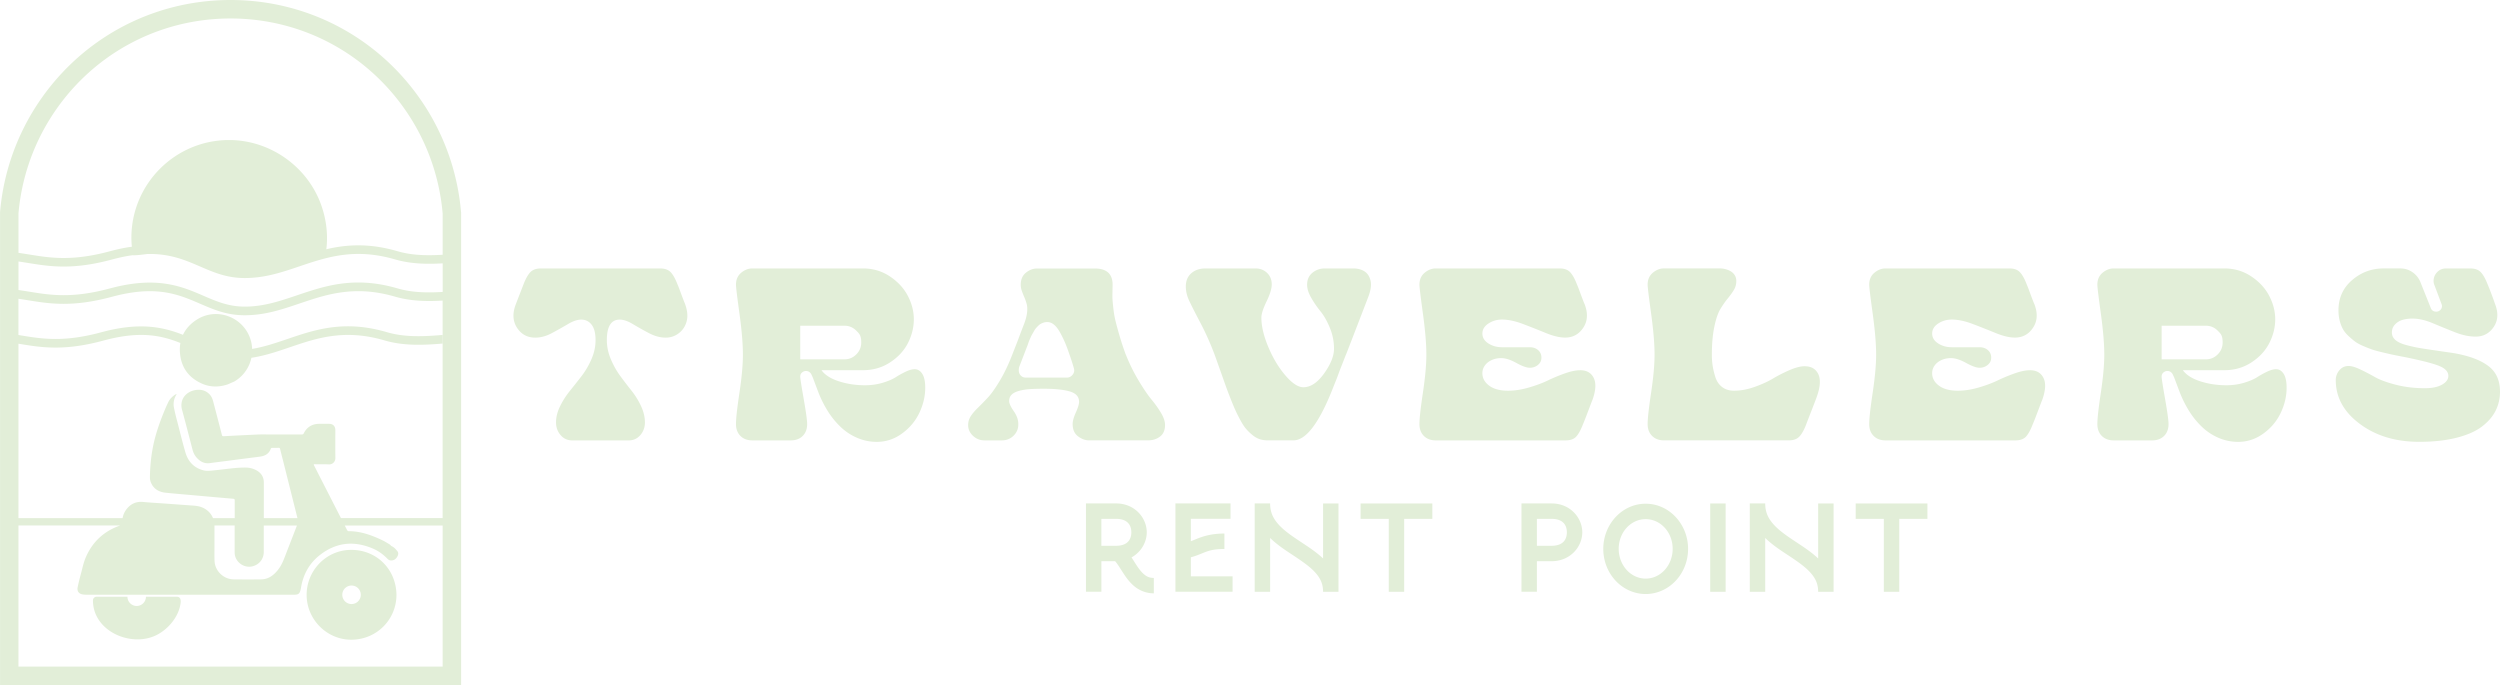 <svg xmlns="http://www.w3.org/2000/svg" id="Livello_2" data-name="Livello 2" viewBox="0 0 1061.88 290.99"><defs><style>.cls-1{fill:#e2eed8;stroke-width:0}</style></defs><g id="Livello_1-2" data-name="Livello 1"><path d="M291.02 129.24c.98 2.73 1.19 5.14.63 7.24s-1.66 3.78-3.31 5.04q-2.46 1.89-5.61 1.89c-2.31 0-4.69-.65-7.13-1.94-2.45-1.29-4.72-2.57-6.82-3.83s-3.95-1.89-5.56-1.89c-3.64 0-5.46 2.9-5.46 8.71 0 2.73.56 5.42 1.68 8.08s2.47 5.05 4.04 7.19c1.57 2.13 3.16 4.21 4.78 6.24 1.61 2.03 2.95 4.21 4.04 6.56 1.08 2.34 1.63 4.63 1.63 6.87 0 2.1-.65 3.9-1.94 5.4-1.3 1.5-2.96 2.26-4.98 2.26h-23.92c-2.03 0-3.69-.75-4.98-2.26-1.29-1.5-1.94-3.31-1.94-5.4 0-2.24.58-4.53 1.73-6.87s2.55-4.53 4.2-6.56c1.64-2.03 3.29-4.11 4.93-6.24s3.04-4.53 4.2-7.19c1.15-2.66 1.73-5.35 1.73-8.08 0-2.94-.56-5.12-1.68-6.56-1.12-1.43-2.59-2.15-4.41-2.15q-2.415 0-5.61 1.89c-2.13 1.26-4.41 2.54-6.82 3.83-2.41 1.3-4.78 1.94-7.08 1.94-3.36 0-5.94-1.4-7.76-4.2s-1.99-6.12-.52-9.97c.49-1.26 1.57-4.06 3.25-8.39q1.365-3.57 2.88-5.19c1.01-1.08 2.5-1.63 4.46-1.63h50.78c1.96 0 3.44.54 4.46 1.63 1.01 1.08 1.97 2.82 2.88 5.19q.42.945 1.05 2.67c.42 1.15.86 2.33 1.31 3.51.45 1.19.75 1.92.89 2.2Zm97.56 27.59c1.26 0 2.31.65 3.15 1.94.84 1.3 1.26 3.27 1.26 5.93 0 3.57-.82 7.1-2.47 10.6s-4.09 6.44-7.35 8.81c-3.25 2.38-6.84 3.57-10.75 3.57-2.94 0-5.73-.58-8.39-1.73a23.6 23.6 0 0 1-7.08-4.72 34.6 34.6 0 0 1-5.35-6.61 48 48 0 0 1-3.93-7.82c-.77-2.03-1.57-4.16-2.41-6.4-.28-.63-.51-1.12-.68-1.47-.18-.35-.46-.66-.84-.94-.39-.28-.86-.42-1.42-.42s-1.1.21-1.63.63c-.52.42-.79 1.01-.79 1.78 0 .7.49 3.85 1.47 9.44.98 5.6 1.47 9.16 1.47 10.7q0 3.15-1.89 5.04t-5.04 1.89h-16.37q-3.15 0-5.04-1.89t-1.89-5.04c0-2.31.49-6.73 1.47-13.27s1.47-11.94 1.47-16.21q0-6.825-1.47-17.52c-.98-7.13-1.47-11.19-1.47-12.17 0-2.17.73-3.86 2.2-5.09 1.47-1.22 3.04-1.84 4.72-1.84h47c4.27 0 8.1 1.14 11.49 3.41s5.93 5.04 7.61 8.29 2.52 6.56 2.52 9.91-.82 6.77-2.47 10.02c-1.64 3.25-4.16 6-7.55 8.23-3.39 2.24-7.26 3.36-11.59 3.36h-17.62c1.47 2.03 3.93 3.6 7.4 4.72q5.19 1.68 11.07 1.68 3.99 0 7.5-1.05c2.34-.7 4.2-1.49 5.56-2.36a39 39 0 0 1 4.25-2.36c1.47-.7 2.76-1.05 3.88-1.05Zm-48.68-18.47v14.27h18.78c1.96 0 3.63-.7 5.03-2.1q2.1-2.1 2.1-5.04c0-2.94-.7-3.64-2.1-5.04s-3.08-2.1-5.03-2.1H339.9Zm138.27 12.17c1.54 3.92 3.36 7.62 5.46 11.12s3.92 6.17 5.45 8.03c1.54 1.85 2.89 3.74 4.04 5.66s1.73 3.66 1.73 5.19c0 2.17-.7 3.8-2.1 4.88s-3.11 1.63-5.14 1.63h-25.07c-1.61 0-3.16-.58-4.67-1.73s-2.26-2.89-2.26-5.19c0-1.26.45-2.9 1.36-4.93s1.37-3.53 1.37-4.51c0-2.17-1.31-3.64-3.94-4.41-2.62-.77-6.31-1.15-11.07-1.15-2.31 0-4.27.05-5.88.16-1.61.1-3.13.35-4.56.73-1.43.39-2.5.93-3.2 1.63q-1.05 1.05-1.05 2.73c0 .98.65 2.4 1.94 4.25s1.94 3.65 1.94 5.4c.07 1.96-.58 3.62-1.94 4.98-1.37 1.36-3.03 2.05-4.98 2.05h-7.45c-1.89 0-3.51-.65-4.88-1.94s-2.05-2.81-2.05-4.56c0-1.33.35-2.55 1.05-3.67s1.71-2.32 3.04-3.62c1.33-1.29 2.74-2.74 4.25-4.35 1.5-1.61 3.22-4.02 5.14-7.24s3.69-6.92 5.3-11.12q1.155-2.94 1.89-4.83c.49-1.26.93-2.41 1.31-3.46.39-1.05.96-2.55 1.73-4.51.7-1.82 1.14-3.46 1.31-4.93s.12-2.71-.16-3.72-.6-1.92-.94-2.73c-.35-.8-.7-1.68-1.05-2.62s-.53-1.87-.53-2.78c0-2.24.73-3.95 2.2-5.14s3.04-1.78 4.72-1.78h24.55c5.04 0 7.55 2.31 7.55 6.92 0 .21-.02 1.12-.05 2.73-.04 1.61-.04 2.74 0 3.41s.16 1.96.37 3.88.51 3.67.89 5.24.94 3.64 1.68 6.19c.73 2.55 1.63 5.26 2.67 8.13Zm-42.49 9.86h17.41c.7 0 1.31-.19 1.84-.58.52-.38.91-.87 1.15-1.47.24-.59.26-1.24.05-1.94-.49-1.75-1.12-3.71-1.89-5.87-.63-1.89-1.24-3.53-1.84-4.93a46 46 0 0 0-2.1-4.3c-.8-1.47-1.66-2.59-2.57-3.36s-1.89-1.15-2.94-1.15c-.49 0-.96.07-1.42.21-.45.14-.88.32-1.26.52-.39.21-.77.51-1.15.89-.39.39-.7.72-.94 1s-.52.7-.84 1.26c-.31.56-.56.98-.73 1.26s-.4.73-.68 1.36-.47 1.07-.58 1.31c-.1.25-.26.68-.47 1.31s-.35 1.01-.42 1.15l-3.36 8.71c-.21.7-.26 1.4-.16 2.1s.42 1.3.94 1.78c.52.49 1.17.73 1.94.73Zm135.96-9.65q-1.26 3.255-1.89 4.83c-.42 1.05-.86 2.2-1.31 3.46s-1.03 2.73-1.73 4.41c-6.02 15.74-11.79 23.6-17.31 23.6h-10.91c-1.26 0-2.41-.17-3.46-.52s-2.06-.93-3.04-1.73-1.86-1.64-2.62-2.52c-.77-.87-1.57-2.08-2.41-3.62s-1.56-2.95-2.15-4.25c-.59-1.29-1.31-3.01-2.15-5.14s-1.54-3.99-2.1-5.56-1.31-3.69-2.25-6.35-1.73-4.86-2.36-6.61c-1.82-4.83-3.81-9.3-5.98-13.43s-3.76-7.25-4.77-9.39c-1.02-2.13-1.52-4.21-1.52-6.24q0-3.57 2.31-5.61c1.54-1.36 3.57-2.05 6.08-2.05h21.19c1.96 0 3.6.63 4.93 1.89s1.99 2.9 1.99 4.93c0 1.75-.73 4.14-2.2 7.19-1.47 3.04-2.2 5.33-2.2 6.87q0 5.46 2.94 12.48c1.96 4.69 4.37 8.71 7.24 12.06 2.87 3.36 5.42 5.04 7.66 5.04 3.08 0 6.01-1.96 8.81-5.87 2.8-3.92 4.2-7.41 4.2-10.49s-.59-6.05-1.78-8.92-2.5-5.17-3.93-6.92a42.5 42.5 0 0 1-3.94-5.72c-1.19-2.06-1.78-3.93-1.78-5.61 0-2.17.75-3.86 2.25-5.09 1.5-1.22 3.27-1.84 5.3-1.84h11.96c1.96 0 3.58.42 4.88 1.26 1.29.84 2.15 2.17 2.57 3.99s.07 4.16-1.05 7.03c-6.08 15.81-9.23 23.96-9.44 24.44Zm99.56 6.51c2.73 0 4.63 1.09 5.72 3.25 1.08 2.17.93 5.24-.47 9.23-.21.49-.86 2.17-1.94 5.04s-1.8 4.69-2.15 5.46c-.91 2.38-1.86 4.11-2.83 5.19-.98 1.08-2.48 1.63-4.51 1.63h-55.18q-3.15 0-5.04-1.89t-1.89-5.04c0-2.31.49-6.73 1.47-13.27s1.47-11.94 1.47-16.21q0-6.825-1.47-17.52c-.98-7.13-1.47-11.19-1.47-12.17 0-2.17.73-3.86 2.2-5.09 1.47-1.22 3.04-1.84 4.72-1.84h52.66c1.96 0 3.44.54 4.46 1.63 1.01 1.08 1.98 2.82 2.88 5.19q.42.945 1.05 2.67c.42 1.15.86 2.33 1.31 3.51.45 1.19.75 1.92.89 2.2 1.47 3.85 1.28 7.17-.58 9.97q-2.775 4.2-7.71 4.2c-2.31 0-5.04-.65-8.18-1.94-3.15-1.29-6.38-2.57-9.7-3.83q-4.98-1.89-8.97-1.89c-2.1 0-4 .56-5.72 1.68-1.71 1.12-2.57 2.54-2.57 4.25s.84 3.11 2.52 4.2c1.68 1.08 3.6 1.63 5.77 1.63h11.85c1.4 0 2.57.4 3.51 1.21s1.42 1.87 1.42 3.2-.49 2.29-1.47 3.1c-.98.8-2.14 1.21-3.46 1.21s-3.24-.68-5.72-2.05c-2.48-1.36-4.63-2.05-6.45-2.05-1.47 0-2.82.28-4.04.84s-2.19 1.33-2.89 2.31-1.05 2.06-1.05 3.25c0 2.1.96 3.87 2.89 5.3 1.92 1.43 4.6 2.15 8.02 2.15 2.8 0 5.75-.45 8.86-1.36s5.79-1.91 8.03-2.99 4.63-2.08 7.19-2.99c2.55-.91 4.74-1.36 6.56-1.36Zm95.36-1.68c2.73 0 4.63 1.08 5.72 3.25 1.08 2.17.93 5.28-.47 9.34-.14.49-.88 2.43-2.2 5.82-1.33 3.39-2.13 5.47-2.41 6.24-.91 2.38-1.87 4.11-2.89 5.19-1.01 1.08-2.5 1.63-4.46 1.63h-53.08q-3.15 0-5.04-1.89t-1.89-5.04c0-2.31.49-6.73 1.47-13.27s1.47-11.94 1.47-16.21q0-6.825-1.47-17.52c-.98-7.13-1.47-11.19-1.47-12.17 0-2.17.73-3.86 2.2-5.09 1.47-1.22 3.04-1.84 4.72-1.84h23.81c.77 0 1.56.11 2.36.32s1.56.52 2.26.94q1.05.63 1.68 1.68c.42.7.63 1.51.63 2.41 0 1.4-.35 2.67-1.05 3.83-.7 1.15-1.56 2.34-2.57 3.57q-1.515 1.83-3.09 4.41c-1.05 1.71-1.93 4.25-2.62 7.61-.7 3.36-1.05 7.31-1.05 11.86 0 1.61.1 3.13.31 4.56s.59 3.06 1.15 4.88 1.52 3.25 2.89 4.3c1.36 1.05 3.06 1.57 5.09 1.57 2.8 0 5.72-.54 8.76-1.63 3.04-1.08 5.65-2.27 7.82-3.57 2.17-1.29 4.51-2.48 7.03-3.57 2.52-1.08 4.65-1.63 6.4-1.63Zm95.68 1.68c2.73 0 4.63 1.09 5.72 3.25 1.08 2.17.93 5.24-.47 9.23-.21.49-.86 2.17-1.94 5.04s-1.8 4.69-2.15 5.46c-.91 2.38-1.86 4.11-2.83 5.19-.98 1.08-2.48 1.63-4.51 1.63h-55.18q-3.15 0-5.04-1.89t-1.89-5.04c0-2.31.49-6.73 1.47-13.27s1.47-11.94 1.47-16.21q0-6.825-1.47-17.52c-.98-7.13-1.47-11.19-1.47-12.17 0-2.17.73-3.86 2.2-5.09 1.47-1.22 3.04-1.84 4.72-1.84h52.66c1.96 0 3.44.54 4.46 1.63 1.01 1.08 1.98 2.82 2.88 5.19q.42.945 1.05 2.67c.42 1.15.86 2.33 1.31 3.51.45 1.19.75 1.92.89 2.2 1.47 3.85 1.28 7.17-.58 9.97q-2.775 4.2-7.71 4.2c-2.31 0-5.04-.65-8.18-1.94-3.15-1.29-6.38-2.57-9.7-3.83q-4.98-1.89-8.97-1.89c-2.1 0-4 .56-5.72 1.68-1.71 1.12-2.57 2.54-2.57 4.25s.84 3.11 2.52 4.2c1.68 1.08 3.6 1.63 5.77 1.63h11.85c1.4 0 2.57.4 3.51 1.21s1.42 1.87 1.42 3.2-.49 2.29-1.47 3.1c-.98.8-2.14 1.21-3.46 1.21s-3.24-.68-5.72-2.05c-2.48-1.36-4.63-2.05-6.45-2.05-1.47 0-2.82.28-4.04.84s-2.19 1.33-2.89 2.31-1.05 2.06-1.05 3.25c0 2.1.96 3.87 2.89 5.3 1.92 1.43 4.6 2.15 8.02 2.15 2.8 0 5.75-.45 8.86-1.36s5.79-1.91 8.03-2.99 4.63-2.08 7.19-2.99c2.55-.91 4.74-1.36 6.56-1.36Zm104.59-.42c1.26 0 2.31.65 3.15 1.94.84 1.3 1.26 3.27 1.26 5.93 0 3.57-.82 7.1-2.47 10.6s-4.09 6.44-7.35 8.81c-3.25 2.38-6.84 3.57-10.75 3.57-2.94 0-5.73-.58-8.39-1.73a23.6 23.6 0 0 1-7.08-4.72 34.6 34.6 0 0 1-5.35-6.61 48 48 0 0 1-3.93-7.82c-.77-2.03-1.57-4.16-2.41-6.4-.28-.63-.51-1.12-.68-1.47-.18-.35-.46-.66-.84-.94-.39-.28-.86-.42-1.42-.42s-1.1.21-1.63.63c-.52.42-.79 1.01-.79 1.78 0 .7.49 3.85 1.47 9.44.98 5.6 1.47 9.16 1.47 10.7q0 3.15-1.89 5.04t-5.04 1.89h-16.37q-3.15 0-5.04-1.89t-1.89-5.04c0-2.31.49-6.73 1.47-13.27s1.47-11.94 1.47-16.21q0-6.825-1.47-17.52c-.98-7.13-1.47-11.19-1.47-12.17 0-2.17.73-3.86 2.2-5.09 1.47-1.22 3.04-1.84 4.72-1.84h47c4.27 0 8.1 1.14 11.49 3.41s5.93 5.04 7.61 8.29 2.52 6.56 2.52 9.91-.82 6.77-2.47 10.02c-1.64 3.25-4.16 6-7.55 8.23-3.39 2.24-7.26 3.36-11.59 3.36h-17.62c1.47 2.03 3.93 3.6 7.4 4.72q5.19 1.68 11.07 1.68 3.99 0 7.5-1.05c2.34-.7 4.2-1.49 5.56-2.36a39 39 0 0 1 4.25-2.36c1.47-.7 2.76-1.05 3.88-1.05Zm-48.67-18.47v14.27h18.78c1.96 0 3.63-.7 5.03-2.1q2.1-2.1 2.1-5.04c0-2.94-.7-3.64-2.1-5.04s-3.08-2.1-5.03-2.1h-18.78Zm124.73 11.75c6.15 1.12 10.86 2.92 14.11 5.4s4.88 6.1 4.88 10.86q0 4.41-1.89 8.13c-1.26 2.48-3.2 4.72-5.82 6.71s-6.21 3.57-10.75 4.72c-4.55 1.15-9.83 1.73-15.84 1.73-10 0-18.41-2.53-25.23-7.61-6.82-5.07-10.23-11.28-10.23-18.62 0-1.54.51-2.92 1.52-4.14s2.32-1.84 3.93-1.84q1.89 0 4.98 1.47c2.06.98 4.14 2.06 6.24 3.25s5.05 2.27 8.86 3.25q5.715 1.47 12.33 1.47c3.08 0 5.51-.51 7.29-1.52s2.67-2.26 2.67-3.72c0-1.75-1.28-3.15-3.83-4.2s-7.43-2.31-14.63-3.78c-.35-.07-.91-.17-1.68-.32q-2.73-.525-4.14-.84c-.94-.21-2.29-.52-4.04-.94s-3.13-.8-4.14-1.15q-1.515-.525-3.72-1.47c-1.47-.63-2.62-1.26-3.46-1.89s-1.77-1.42-2.78-2.36-1.8-1.92-2.36-2.94c-.56-1.01-1.02-2.2-1.37-3.57-.35-1.36-.52-2.81-.52-4.35 0-5.25 1.92-9.53 5.77-12.85s8.32-4.98 13.43-4.98h7.03c1.96 0 3.71.54 5.24 1.63a9.3 9.3 0 0 1 3.36 4.25l4.41 11.02q.63 1.47 2.31 1.47c.63 0 1.19-.23 1.68-.68s.73-1.03.73-1.73c0-.28-.1-.66-.31-1.15-1.12-3.01-2.06-5.52-2.83-7.55a4.6 4.6 0 0 1-.42-1.89c0-1.47.51-2.73 1.52-3.78s2.26-1.57 3.72-1.57h10.39c1.96 0 3.45.54 4.46 1.63 1.01 1.08 1.98 2.82 2.89 5.19.35.77.91 2.19 1.68 4.25s1.22 3.34 1.37 3.83c1.54 3.85 1.38 7.15-.47 9.91q-2.79 4.14-7.71 4.14c-2.73 0-5.68-.63-8.86-1.89s-6.31-2.53-9.39-3.83c-3.08-1.29-5.94-1.94-8.6-1.94-1.47 0-2.83.17-4.09.52s-2.35 1-3.25 1.94c-.91.94-1.37 2.08-1.37 3.41s.49 2.33 1.47 3.2c.98.88 2.5 1.59 4.56 2.15s4.04 1 5.93 1.31c1.89.32 4.41.7 7.55 1.15 3.15.46 5.63.82 7.45 1.1Zm-568.85 63.72c8.02 0 13.05 6.19 13.05 12.27 0 4.18-2.38 8.41-6.47 10.65.64.97 1.22 1.94 1.81 2.85 1.14 1.77 2.29 3.33 3.5 4.33 1.2 1.01 2.33 1.54 4.16 1.54v6.55c-3.37 0-6.26-1.31-8.36-3.07s-3.55-3.88-4.79-5.8-2.3-3.66-3.2-4.68c-.03-.04-.07-.07-.1-.11h-5.82v12.98h-6.55v-37.53h12.78Zm0 17.99c5.01 0 6.5-2.81 6.5-5.72s-1.49-5.72-6.5-5.72h-6.23v11.45h6.23Zm46.03 1.36c-4.98 0-7.04.86-9.65 1.92-1.31.53-2.79 1.14-4.6 1.61v8.09h17.72v6.55h-24.27v-37.53h23.4v6.55h-16.85v9.51c.68-.25 1.36-.54 2.12-.85 2.7-1.1 6.27-2.41 12.13-2.41v6.55Zm19.42-19.35c0 3.85 1.35 6.48 3.69 9.06s5.74 4.9 9.36 7.29c3.19 2.11 6.55 4.28 9.44 7.02v-23.37h6.55v37.53h-6.55c0-3.59-1.31-6.05-3.65-8.54-2.34-2.48-5.76-4.77-9.4-7.18-3.2-2.11-6.56-4.32-9.44-7.15v22.86h-6.55v-37.53h6.55Zm68.9 0v6.55h-11.96v30.98h-6.55v-30.98h-11.96v-6.55zm50.64 0c8.02 0 13.05 6.19 13.05 12.27s-5.03 12.27-13.05 12.27h-6.23v12.98h-6.55v-37.53h12.78Zm0 17.99c5.01 0 6.5-2.81 6.5-5.72s-1.49-5.72-6.5-5.72h-6.23v11.45h6.23Zm57.99 1.31c0 5.02-1.84 9.86-5.19 13.47-3.35 3.62-7.98 5.71-12.82 5.71s-9.47-2.09-12.82-5.71-5.19-8.45-5.19-13.47c0-10.43 7.96-19.18 18.01-19.18s18.01 8.76 18.01 19.18m-29.47 0c0 3.41 1.27 6.67 3.44 9.02 2.18 2.35 5.04 3.61 8.02 3.61s5.84-1.26 8.02-3.61 3.44-5.61 3.44-9.02c0-7.15-5.23-12.63-11.46-12.63s-11.46 5.49-11.46 12.63m45.42-19.3v37.53h-6.55v-37.53zm16.81 0c0 3.85 1.35 6.48 3.69 9.06s5.74 4.9 9.36 7.29c3.19 2.11 6.55 4.28 9.44 7.02v-23.37h6.55v37.53h-6.55c0-3.59-1.31-6.05-3.65-8.54-2.34-2.48-5.76-4.77-9.4-7.18-3.2-2.11-6.56-4.32-9.44-7.15v22.86h-6.55v-37.53h6.55Zm68.9 0v6.55h-11.96v30.98h-6.55v-30.98h-11.96v-6.55zM195.84 90.22a98.6 98.6 0 0 0-14.66-44.06C163.05 17.26 131.93 0 97.93 0S32.8 17.26 14.68 46.16A98.6 98.6 0 0 0 .02 90.14v200.85h195.84V90.22ZM91.09 223.2h8.58c0 3.83-.01 7.65 0 11.48 0 3.82 3.73 6.73 7.45 5.89 2.95-.67 4.91-3.1 4.92-6.12v-11.24h14.09c-1.78 4.63-3.59 9.25-5.37 13.87-.72 1.85-1.57 3.62-2.84 5.16-1.81 2.23-4.01 3.81-7 3.85-3.89.05-7.78.04-11.67 0-4.25-.04-7.92-3.54-8.11-7.77-.1-2.13-.03-4.27-.04-6.41v-8.52c0-.06-.01-.13-.01-.19m53.74-3.13c-3.29-6.44-6.58-12.87-9.87-19.31-.25-.51-.51-1.03-.77-1.53-.26-.51-.53-1.03-.79-1.54-.26-.5-.08-.52.35-.51 1.99.02 3.99-.02 5.98.07 1.58.07 2.76-1.21 2.73-2.72-.07-3.95-.02-7.91-.02-11.85 0-1.63-.96-2.63-2.58-2.66-1.48-.02-2.96-.03-4.44 0-2.93.07-5.09 1.43-6.4 4.05-.2.4-.44.46-.82.46h-14.14c-1.42 0-2.84-.04-4.26.02-4.93.22-9.86.46-14.79.73-.51.02-.65-.14-.77-.6-.86-3.36-1.74-6.72-2.61-10.07-.29-1.08-.57-2.18-.86-3.26-.07-.29-.15-.57-.22-.86-.31-1.2-.8-2.3-1.7-3.16-1.75-1.69-3.88-2.05-6.18-1.59-2.76.56-5.22 2.57-5.56 5.61-.11.85-.04 1.79.24 2.79.04.15.08.32.13.47 1.47 5.43 2.87 10.87 4.28 16.32.32 1.24.84 2.36 1.67 3.33 1.49 1.73 3.29 2.77 5.67 2.45 2.4-.32 4.8-.62 7.2-.93.09 0 .19-.02.29-.03l.43-.06c.17-.02.33-.04.51-.07.11-.02.22-.02.33-.04l1.13-.15c.17-.02.33-.04.51-.07.05 0 .1 0 .15-.02.47-.07.95-.12 1.42-.19.13-.02.25-.03.38-.05.08 0 .15-.02.24-.03.24-.02.47-.06.71-.09.77-.1 1.54-.2 2.31-.29 1.85-.24 3.69-.47 5.54-.71 2.23-.28 4.01-1.16 4.8-3.45.05-.15.33-.29.5-.3.95-.03 1.89 0 2.84-.02.36 0 .51.11.59.46.35 1.48.73 2.95 1.11 4.43 2.09 8.32 4.18 16.64 6.26 24.96h-14.28v-4.63c0-3.5.02-6.99 0-10.49-.02-2.32-1.09-4.04-3.12-5.16-1.38-.75-2.87-1.16-4.42-1.18-1.66-.03-3.33.07-4.98.22-1.89.19-3.77.42-5.67.64h-.02c-.74.09-1.49.17-2.23.24-.12.02-.24.03-.36.04h-.03s-.09.02-.14.02c-.31.04-.61.07-.92.1-.13.02-.26.02-.39.04s-.07 0-.11 0c-1.04.09-2.12.14-3.1-.09-4.09-.99-6.67-3.69-7.83-7.67-1.13-3.88-2.1-7.81-3.1-11.73-.5-1.94-1.04-3.87-1.46-5.82-.11-.51-.22-1.02-.32-1.53s-.14-1-.13-1.5v-.02c0-.07 0-.14.02-.21.05-1.39.5-2.72 1.32-3.96-.2.07-.42.1-.6.2-.52.33-1.01.71-1.45 1.14-.6.56-1.1 1.21-1.48 1.96-.11.21-.21.43-.31.65a56 56 0 0 0-1.44 3.26c-.06.14-.11.28-.17.42-1.96 4.8-3.65 9.68-4.65 14.78-.85 4.29-1.24 8.62-1.3 12.99 0 .67.11 1.37.35 1.99 1.1 2.86 3.38 4.21 6.29 4.52 4.09.43 8.18.75 12.28 1.12 5.46.49 10.92.98 16.39 1.44.54.05.72.17.71.74v7.49h-9.23c-.85-2.07-2.48-3.7-4.76-4.6-1.47-.58-2.99-.68-4.53-.78-3.69-.26-7.39-.54-11.07-.8-3.1-.23-6.2-.38-9.29-.68-3.14-.29-5.53.91-7.32 3.41a8.2 8.2 0 0 0-1.42 3.45H7.84v-74.08l.53.09.25.04c9.21 1.5 18.74 3.05 35.45-1.5.77-.21 1.54-.4 2.28-.58 1.7-.41 3.21-.72 4.62-.96 11.53-1.99 19.04-.03 25.66 2.61-.05.26-.1.51-.13.77-.16 1.34-.16 2.74.02 4.21.7 5.88 3.99 10 9.43 12.35 2.6 1.12 5.26 1.37 7.92.95.31-.05.62-.11.93-.17.55-.12 1.08-.26 1.63-.43.42-.14.84-.32 1.25-.51.25-.11.51-.24.77-.34.43-.2.88-.35 1.28-.59.46-.28.9-.58 1.33-.91 2.97-2.24 4.97-5.49 5.73-9.05 5.69-.85 10.92-2.63 16.37-4.49l.26-.09c3.69-1.25 7.51-2.55 11.5-3.51 1.69-.41 3.3-.73 4.93-.98 7.87-1.23 15.35-.69 23.56 1.71 7.85 2.3 16.14 2.02 23.93 1.37l.59-.05v-3.66l-.7.06c-8.73.72-15.95.79-22.82-1.22-8.55-2.5-16.34-3.12-24.5-1.93-1.6.23-3.21.54-4.93.93-4.58 1.05-8.87 2.51-13.07 3.94-4.97 1.69-9.76 3.3-14.82 4.15-.02-.64-.08-1.29-.19-1.94-.03-.22-.07-.45-.12-.67-2.25-10.52-14.4-15.61-23.37-9.71-2.63 1.73-4.53 3.86-5.69 6.33-6.85-2.69-15.03-4.81-27.29-2.73-1.47.25-3.05.57-4.73.96-.84.21-1.7.43-2.59.66-15.96 4.34-25.09 2.85-33.93 1.41l-.35-.06c-.33-.05-.67-.11-1-.16v-15.4c1.27.19 2.54.39 3.85.6l.25.04c9.28 1.5 18.88 3.05 35.71-1.5.78-.21 1.55-.4 2.29-.58 1.71-.41 3.23-.72 4.66-.96 14.27-2.44 22.43 1.08 30.32 4.48 5.87 2.53 11.41 4.93 19.01 4.93 8.59 0 15.77-2.43 23.38-5.01l.27-.09c3.72-1.25 7.56-2.55 11.59-3.51 1.7-.41 3.33-.73 4.97-.98 7.93-1.23 15.47-.69 23.74 1.71 6.59 1.91 13.49 2.04 20.14 1.65v92.38h-43.19ZM56.39 108.42v.02c1.84 0 3.95-.26 6.15-.55 9.61-.23 16.09 2.56 22.39 5.28 5.87 2.53 11.41 4.93 19.01 4.93 8.58 0 15.77-2.43 23.38-5.01l.29-.1c3.71-1.25 7.55-2.54 11.57-3.5 1.7-.41 3.32-.73 4.97-.99 7.92-1.23 15.47-.69 23.74 1.71 6.59 1.91 13.48 2.04 20.14 1.65V124c-7.1.42-13.25.22-19.12-1.49-8.62-2.5-16.46-3.12-24.68-1.93-1.61.23-3.24.54-4.96.93-4.61 1.05-8.93 2.51-13.17 3.94-7.31 2.47-14.21 4.79-22.15 4.79-6.86 0-12.06-2.25-17.57-4.63-7.95-3.43-16.96-7.32-32.3-4.73-1.48.25-3.08.57-4.76.96q-1.275.315-2.61.66c-16.08 4.34-25.28 2.85-34.18 1.41l-.36-.06q-2.115-.345-4.32-.66v-12.13c1.27.19 2.54.39 3.85.6l.25.04c9.28 1.5 18.88 3.05 35.71-1.5.78-.21 1.55-.4 2.29-.58 1.71-.41 3.24-.72 4.66-.96.61-.1 1.2-.18 1.79-.27ZM21.31 50.35c16.67-26.61 45.32-42.5 76.62-42.5s59.94 15.89 76.62 42.5a90.8 90.8 0 0 1 13.47 40.37v17.49c-7.11.42-13.25.22-19.12-1.49-8.62-2.5-16.46-3.11-24.68-1.93-1.61.23-3.23.54-4.96.93-.23.05-.45.12-.68.17.03-.14.06-.29.08-.46.17-1.46.25-2.95.24-4.44-.02-5.67-1.28-11.42-3.52-16.56-6.54-14.97-21.71-24.95-38.06-24.95-22.89 0-41.51 18.62-41.51 41.51 0 1.29.08 2.55.2 3.81-.64.09-1.27.17-1.92.28-1.48.25-3.08.57-4.76.97-.85.2-1.72.43-2.61.66-16.07 4.34-25.28 2.85-34.18 1.41l-.33-.05c-1.42-.23-2.87-.46-4.36-.67V90.63a90.8 90.8 0 0 1 13.47-40.29ZM7.84 283.14V223.2h43.2c-6.77 2.35-11.67 6.82-14.54 13.39-.98 2.22-1.47 4.65-2.1 7.01-.53 1.94-1.02 3.89-1.42 5.86-.33 1.68.53 2.8 2.23 3.04.59.08 1.18.12 1.78.12h87.78c2.03 0 2.56-.44 2.98-2.43.02-.12.06-.24.07-.36.87-5.52 3.32-10.22 7.65-13.75.18-.15.35-.29.53-.42.85-.66 1.7-1.25 2.58-1.77 0 0 .02-.02.03-.02.23-.13.45-.27.68-.39.46-.26.93-.5 1.4-.7h.02c.93-.44 1.86-.79 2.82-1.07 4.71-1.38 9.68-.91 14.85 1.29 2.32.99 4.33 2.44 6.09 4.24.41.42.83.77 1.47.81.94.06 1.65-.24 2.18-.79.03-.02.06-.06.08-.08.02 0 .02-.02.02-.02.04-.03.07-.07.1-.1.18-.22.34-.46.49-.73.39-.71.51-1.54.02-2.15s-.05-.07-.07-.1c-.12-.15-.23-.29-.38-.43v-.02c-.59-.7-1.26-1.34-2.15-1.7s0-.02 0-.02h-.02c-.03-.04-.07-.07-.1-.1v-.03h-.03l-.1-.1v-.03h-.01c-.15-.14-.27-.29-.43-.39-.95-.55-1.88-1.17-2.87-1.66-.05-.03-.1-.06-.15-.07h-.02s-.04-.03-.07-.04c-.02-.02-.04-.02-.06-.03-4.54-2.16-9.2-3.86-14.33-3.84-.2 0-.47-.21-.57-.4-.35-.66-.69-1.34-1.03-2.01h41.58v59.94H7.84Z" class="cls-1"/><path d="M149.21 233.57h-.64c-10.36.32-18.58 9.11-18.32 19.58.26 10.24 8.75 18.57 18.94 18.57h.37c10.58-.22 18.87-8.62 18.84-19.18-.21-10.82-8.45-18.98-19.19-18.98Zm.11 23a3.93 3.93 0 1 1 .001-7.861 3.93 3.93 0 0 1-.001 7.861m-74.29-3.11H61.99c0 .34-.04.68-.13.99a3.945 3.945 0 0 1-3.8 2.94c-.57 0-1.1-.12-1.59-.34a3.93 3.93 0 0 1-2.34-3.59H41.05c-.87 0-1.57.7-1.57 1.57 0 13.11 16.14 20.03 26.87 14.78 5.12-2.51 9.68-7.94 10.37-13.74.18-1.47-.18-2.61-1.69-2.61" class="cls-1"/></g></svg>